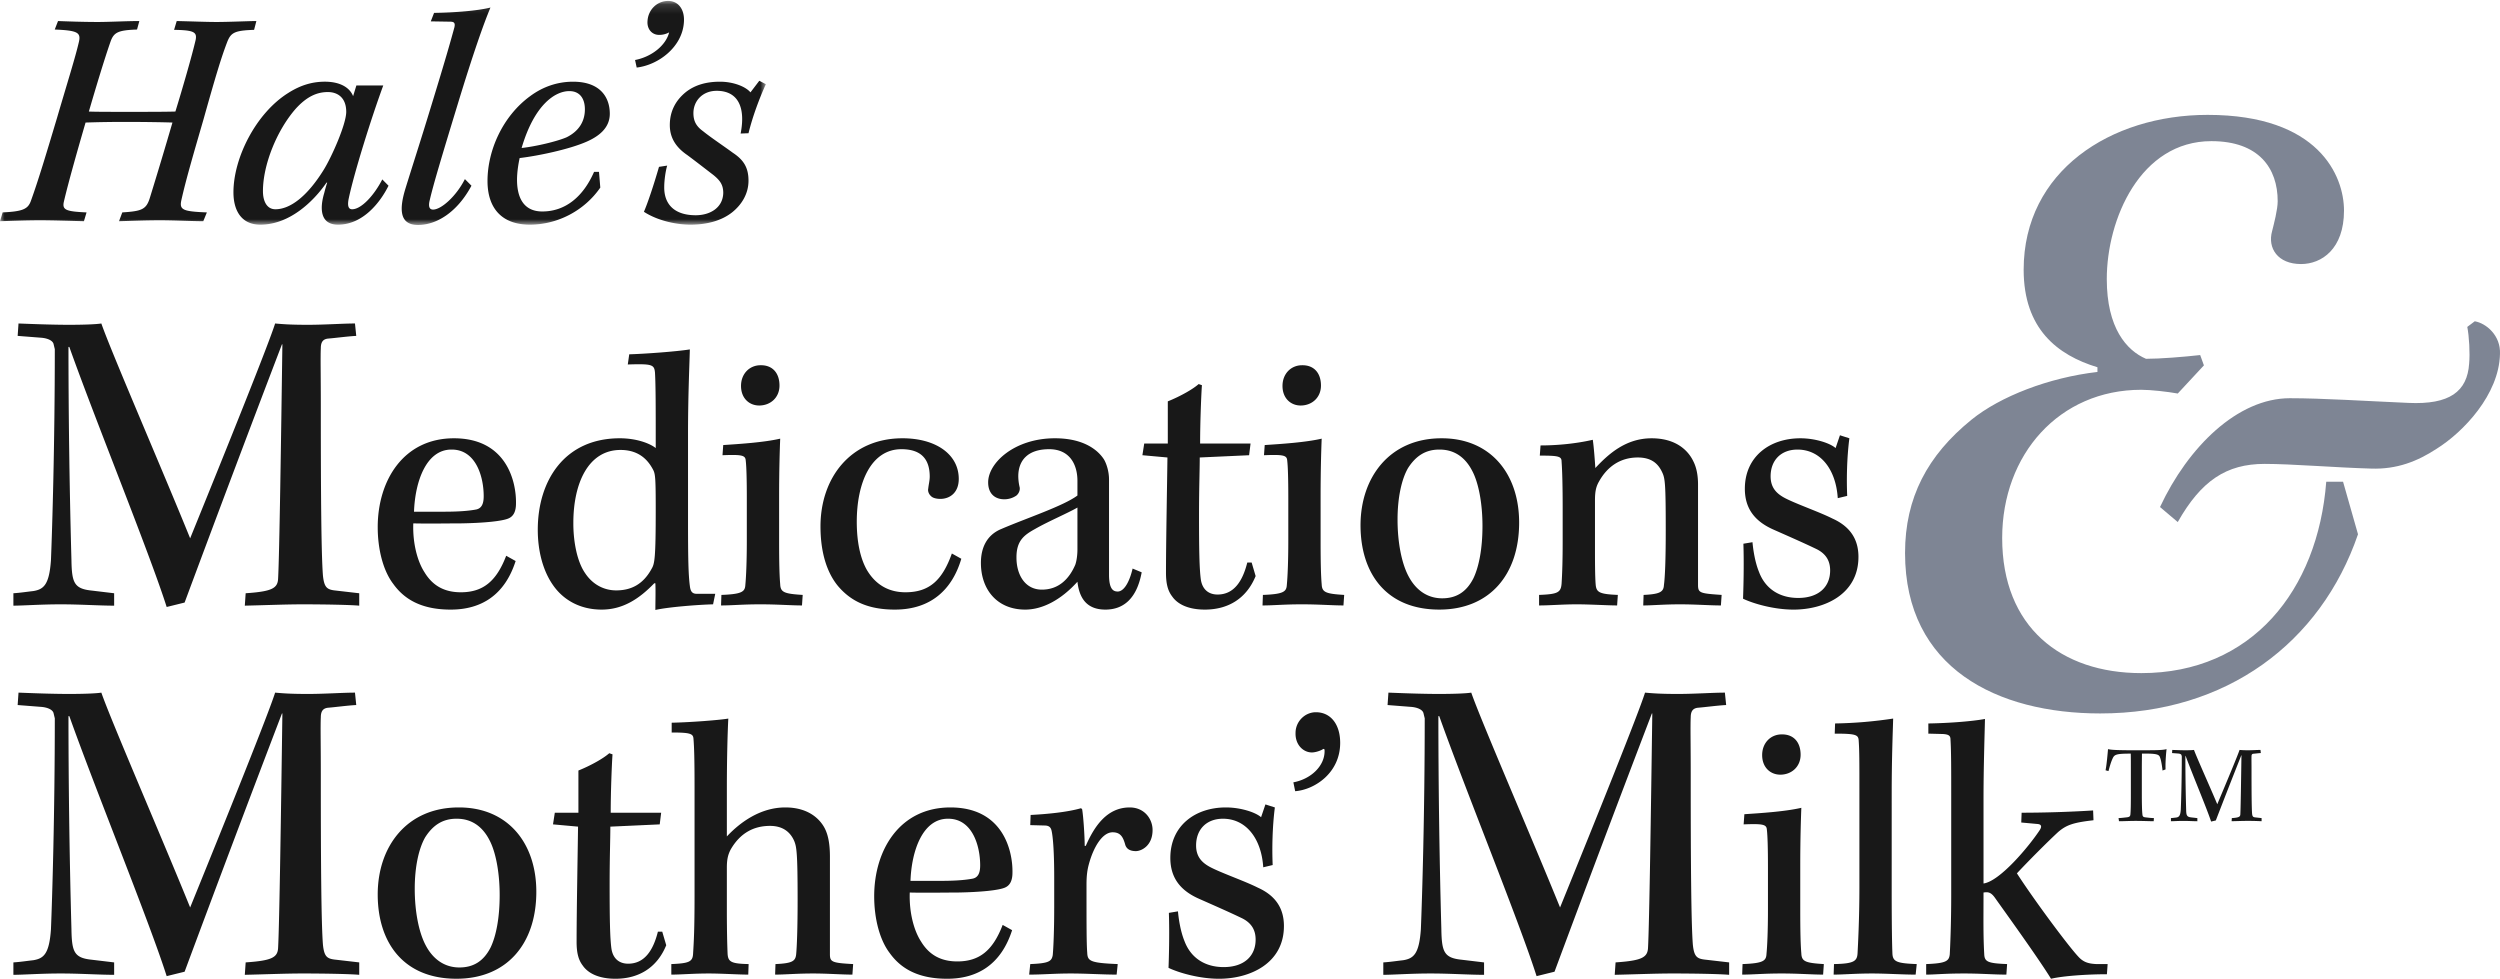 <svg xmlns="http://www.w3.org/2000/svg" xmlns:xlink="http://www.w3.org/1999/xlink" width="268" height="105" viewBox="0 0 268 105">
    <defs>
        <path id="a" d="M0 .1h82.1v24.018H0z"/>
    </defs>
    <g fill="none" fill-rule="evenodd">
        <g>
            <path fill="#181818" d="M1.893 75.58l2.426.19c.824.047 1.327.332 1.419.664l.137.57c0 10.21-.275 19.233-.412 22.604-.183 2.66-.778 3.135-1.876 3.324-.824.095-1.42.19-2.151.237v1.33c1.052 0 2.929-.142 5.08-.142 2.06 0 4.165.143 5.721.143v-1.33l-2.38-.285c-1.922-.19-2.151-.855-2.197-3.23a854.784 854.784 0 0 1-.32-22.888h.092c2.837 7.978 8.559 21.987 10.436 27.875l1.922-.475a3248.07 3248.07 0 0 1 10.436-27.685h.046c-.138 10.115-.32 22.604-.459 25.12-.045 1.046-.686 1.378-3.478 1.567l-.091 1.33c2.105-.047 4.394-.142 6.179-.142 2.196 0 5.035.048 6.087.143v-1.33l-2.471-.285c-.961-.095-1.282-.285-1.42-1.615-.183-2.326-.228-9.07-.228-18.283 0-3.228-.046-5.223 0-6.078 0-.665.228-.997.823-1.044.642-.048 2.06-.238 2.976-.285l-.137-1.33c-1.282 0-3.25.142-5.035.142-1.602 0-2.518-.047-3.524-.142-.687 2.184-5.035 13.012-9.11 23.031-2.883-7.123-8.467-19.992-9.52-23.03-.595.094-1.968.141-3.479.141-1.281 0-3.066-.047-5.4-.142l-.092 1.33zm47.274 10.977c-5.563 0-8.676 4.197-8.676 9.324 0 5.166 2.763 9.04 8.443 9.04 5.37 0 8.56-3.713 8.56-9.323 0-5.288-3.113-9.041-8.287-9.041h-.04zm-.194 1.21c1.673 0 2.801.929 3.501 2.301.662 1.252 1.09 3.43 1.09 5.893 0 2.463-.389 4.4-.973 5.611-.74 1.453-1.828 2.14-3.346 2.14-1.556 0-2.84-.849-3.657-2.463-.7-1.373-1.128-3.552-1.128-5.974 0-2.341.428-4.32 1.128-5.53.778-1.21 1.79-1.978 3.346-1.978h.04zm16.495-.645c0-2.22.117-5.207.194-6.257l-.35-.121c-.583.525-1.906 1.291-3.306 1.856v4.522h-2.53l-.194 1.25 2.684.243c-.038 3.108-.155 9.122-.155 12.351 0 1.171.195 1.938.661 2.543.584.848 1.751 1.413 3.502 1.413 2.53 0 4.474-1.21 5.446-3.593l-.427-1.453h-.467c-.506 2.019-1.44 3.431-3.19 3.431-.973 0-1.634-.564-1.79-1.614-.156-1.13-.194-3.189-.194-6.821 0-3.108.077-4.844.077-6.257l5.292-.242.155-1.251h-5.408zm6.536-8.598c1.946 0 2.296.12 2.335.646.078.928.117 2.22.117 5.328v11.504c0 3.633-.078 4.964-.156 6.216-.039.888-.428 1.05-2.334 1.13v1.13c1.05 0 2.334-.121 4.007-.121 1.4 0 3.23.12 4.241.12l.039-1.13c-1.907-.04-2.218-.241-2.257-1.17-.039-.888-.077-2.542-.077-4.602v-4.52c0-.807.077-1.372.427-2.018 1.012-1.736 2.451-2.503 4.202-2.503 1.44 0 2.218.726 2.607 1.655.233.606.35 1.17.35 6.257 0 3.067-.078 5.045-.156 5.852-.078.727-.389.97-2.218 1.05l-.038 1.13c1.05 0 2.295-.121 4.046-.121 1.595 0 3.112.12 4.24.12l.079-1.13c-2.335-.12-2.49-.241-2.49-1.09V91.845c0-1.251-.156-2.26-.545-3.028-.389-.766-1.517-2.26-4.24-2.26-2.685 0-4.864 1.615-6.264 3.109v-5.087c0-3.35.077-5.974.155-7.548-.933.162-4.046.404-6.07.444v1.05zm36.494 21.19l-1.012-.564c-1.05 2.745-2.49 3.915-4.863 3.915-1.79 0-3.035-.726-3.89-2.139-.74-1.13-1.284-3.068-1.207-5.247 1.673.04 3.735 0 5.097 0 2.529-.04 4.435-.242 5.096-.525.584-.242.817-.807.817-1.615.04-2.34-1.011-6.982-6.653-6.982-5.407 0-8.17 4.52-8.17 9.525 0 2.382.584 4.682 1.673 6.096 1.245 1.735 3.152 2.744 6.147 2.744 3.307 0 5.797-1.574 6.965-5.207zm-6.848-11.947c2.568 0 3.424 2.866 3.424 5.006 0 .887-.273 1.29-.778 1.412-.623.121-1.635.243-3.463.243h-3.229c.117-3.27 1.323-6.661 4.007-6.661h.039zm11.36 9.567c0 2.34-.077 4.198-.155 5.045-.117.686-.428.888-2.412.969l-.117 1.13c1.4 0 2.724-.121 4.435-.121 1.712 0 3.502.12 4.942.12l.116-1.13c-2.957-.12-3.23-.322-3.268-1.21-.078-1.009-.078-2.826-.078-7.306 0-.928.078-1.574.272-2.26.467-1.696 1.4-3.35 2.53-3.35.855 0 1.128.524 1.361 1.372.156.444.545.646 1.129.646.583 0 1.79-.565 1.79-2.26 0-1.172-.857-2.422-2.452-2.422-2.412 0-3.774 1.977-4.707 4.117h-.117c0-.849-.117-2.947-.272-3.916l-.117-.12c-1.518.443-3.813.645-5.409.725l-.038 1.09 1.517.04c.506 0 .7.203.778.606.156.726.272 2.422.272 4.924v3.31zm23.421-4.602c-.077-1.695-.038-4.077.234-6.175l-1.012-.324-.466 1.373c-.584-.525-2.18-1.05-3.774-1.05-3.307 0-5.953 1.978-5.953 5.409 0 2.22 1.168 3.552 3.113 4.4 1.361.606 3.307 1.453 4.63 2.099 1.011.525 1.4 1.291 1.4 2.26 0 1.776-1.245 2.947-3.424 2.947-1.945 0-3.501-.928-4.202-2.785-.427-1.05-.622-2.341-.7-3.19l-.973.162c.079 2.261 0 4.965-.038 5.894 1.089.525 3.307 1.17 5.407 1.17 3.346 0 6.965-1.655 6.965-5.651 0-1.816-.818-3.23-2.801-4.117-1.44-.726-3.93-1.574-5.136-2.22-.895-.485-1.479-1.13-1.479-2.3 0-1.737 1.129-2.867 2.88-2.867 2.49 0 4.124 2.14 4.318 5.207l1.011-.242zm2.412-7.916c2.063-.159 4.824-1.939 4.824-5.182 0-1.978-1.011-3.283-2.606-3.283-1.167 0-2.179.988-2.179 2.215-.04 1.305.856 2.096 1.75 2.096.35 0 .857-.158 1.129-.316.117-.079.234-.119.234.119.038 1.621-1.44 3.046-3.346 3.401l.194.95zm9.904-9.236l2.426.19c.824.047 1.327.332 1.419.664l.138.57c0 10.21-.276 19.233-.413 22.604-.183 2.66-.778 3.135-1.876 3.324-.824.095-1.42.19-2.151.237v1.33c1.052 0 2.929-.142 5.08-.142 2.06 0 4.165.143 5.722.143v-1.33l-2.38-.285c-1.923-.19-2.152-.855-2.198-3.23a854.784 854.784 0 0 1-.32-22.888h.092c2.837 7.978 8.559 21.987 10.436 27.875l1.922-.475a3248.1 3248.1 0 0 1 10.436-27.685h.046c-.138 10.115-.32 22.604-.458 25.12-.046 1.046-.687 1.378-3.479 1.567l-.091 1.33c2.105-.047 4.394-.142 6.179-.142 2.196 0 5.035.048 6.087.143v-1.33l-2.471-.285c-.961-.095-1.282-.285-1.42-1.615-.183-2.326-.228-9.07-.228-18.283 0-3.228-.046-5.223 0-6.078 0-.665.228-.997.823-1.044.642-.048 2.06-.238 2.976-.285l-.137-1.33c-1.282 0-3.25.142-5.035.142-1.602 0-2.518-.047-3.524-.142-.687 2.184-5.035 13.012-9.11 23.031-2.883-7.123-8.467-19.992-9.52-23.03-.595.094-1.968.141-3.479.141-1.281 0-3.066-.047-5.4-.142l-.092 1.33zm42.256 3.146c-1.206 0-2.1.928-2.1 2.22 0 1.332.894 2.098 1.944 2.098 1.206 0 2.179-.847 2.179-2.138 0-1.292-.7-2.18-1.985-2.18h-.038zm4.512 24.622c-1.983-.12-2.372-.283-2.411-1.13-.078-.889-.117-2.18-.117-4.723v-4.642c0-3.068.078-5.287.117-6.256-1.751.403-4.28.565-6.108.686l-.078 1.09c2.061-.081 2.45 0 2.49.565.077.646.117 1.977.117 4.117v4.4c0 2.381-.078 3.996-.157 4.803-.038.727-.31 1.01-2.567 1.09l-.039 1.13c1.167 0 2.257-.121 4.202-.121 1.867 0 3.307.12 4.474.12l.077-1.13zm1.168-24.703c2.256 0 2.528.121 2.567.727.078 1.089.078 2.26.078 5.65v10.091c0 3.472-.156 6.257-.195 7.024-.039.888-.35 1.17-2.529 1.21l-.038 1.13c1.011 0 2.334-.12 4.124-.12 1.517 0 3.307.12 4.668.12l.117-1.13c-2.1-.08-2.568-.241-2.607-1.129-.038-.97-.078-2.745-.078-6.943V85.143c0-3.874.117-6.579.156-8.113a45.999 45.999 0 0 1-6.225.525l-.038 1.09zm10.036 0l1.556.04c.662.04.818.202.818.606.077 1.25.077 3.068.077 6.216v10.414c0 3.229-.116 5.651-.155 6.377-.078.727-.39.97-2.53 1.05v1.13c.935 0 1.946-.121 4.047-.121 1.868 0 3.19.12 4.552.12l.078-1.13c-2.062-.08-2.412-.241-2.451-1.049-.117-2.058-.078-3.874-.078-6.62.506-.08.817-.04 1.284.647.856 1.21 4.591 6.377 5.952 8.597 1.362-.323 4.047-.485 5.992-.485l.078-1.09h-1.207c-.855-.04-1.4-.2-1.945-.806-1.167-1.252-4.863-6.257-6.574-8.921 1.4-1.493 3.423-3.512 4.434-4.44.895-.767 1.673-1.009 3.775-1.251l-.04-1.05c-2.528.162-5.33.243-7.664.243l-.039 1.05 1.751.16c.428.04.467.283.234.646-1.168 1.776-4.28 5.49-6.03 5.732v-9.122c0-3.31.116-6.701.155-8.517-1.284.241-3.696.444-6.07.484v1.09zM1.893 36.007l2.426.19c.824.047 1.327.332 1.419.664l.137.57c0 10.21-.275 19.233-.412 22.605-.183 2.658-.778 3.134-1.876 3.323-.824.095-1.42.19-2.151.237v1.33c1.052 0 2.929-.142 5.08-.142 2.06 0 4.165.143 5.721.143v-1.33l-2.38-.285c-1.922-.19-2.151-.855-2.197-3.23a854.784 854.784 0 0 1-.32-22.888h.092c2.837 7.978 8.559 21.987 10.436 27.875l1.922-.475A3248.07 3248.07 0 0 1 30.226 36.91h.046c-.138 10.115-.32 22.604-.459 25.12-.045 1.046-.686 1.378-3.478 1.567l-.091 1.33c2.105-.047 4.394-.142 6.179-.142 2.196 0 5.035.048 6.087.143v-1.33l-2.471-.285c-.961-.095-1.282-.285-1.42-1.615-.183-2.326-.228-9.07-.228-18.283 0-3.228-.046-5.223 0-6.078 0-.665.228-.997.823-1.044.642-.048 2.06-.238 2.976-.285l-.137-1.33c-1.282 0-3.25.142-5.035.142-1.602 0-2.518-.047-3.524-.142-.687 2.184-5.035 13.012-9.11 23.031-2.883-7.123-8.467-19.992-9.52-23.03-.595.094-1.968.141-3.479.141-1.281 0-3.066-.047-5.4-.142l-.092 1.33zm53.383 24.135l-1.012-.565c-1.05 2.745-2.49 3.915-4.863 3.915-1.79 0-3.035-.726-3.89-2.139-.74-1.13-1.284-3.068-1.207-5.247 1.673.04 3.736 0 5.097 0 2.529-.04 4.435-.242 5.097-.525.583-.242.816-.807.816-1.615.04-2.34-1.01-6.982-6.653-6.982-5.407 0-8.17 4.52-8.17 9.525 0 2.382.584 4.682 1.674 6.096 1.244 1.735 3.15 2.744 6.147 2.744 3.307 0 5.797-1.574 6.964-5.207zm-6.847-11.948c2.567 0 3.423 2.866 3.423 5.006 0 .887-.273 1.29-.778 1.412-.623.121-1.635.243-3.463.243h-3.229c.117-3.27 1.323-6.661 4.007-6.661h.04zm18.87-9.122c2.606-.08 2.84 0 2.916.888.079 1.413.079 3.673.079 8.073-.662-.525-2.101-1.05-3.852-1.05-5.913 0-8.793 4.521-8.793 9.809 0 2.34.584 4.44 1.634 5.933 1.09 1.574 2.879 2.624 5.214 2.624 2.256 0 4.007-1.13 5.641-2.825h.117c.039.847 0 2.058 0 2.865 1.4-.322 4.63-.565 6.186-.605l.233-1.13h-1.828c-.584.04-.818-.162-.895-.848-.156-1.21-.195-2.906-.195-6.942V46.54c0-4.198.156-7.428.195-9.083-1.517.243-4.98.485-6.497.525l-.156 1.09zm-5.837 16.993c0-4.318 1.634-7.83 5.057-7.83 2.063 0 2.997 1.17 3.502 2.139.234.444.273.968.273 4.279 0 5.166-.117 5.772-.428 6.297-.934 1.735-2.257 2.34-3.813 2.34-1.284 0-2.49-.605-3.307-1.816-.856-1.21-1.284-3.31-1.284-5.368v-.04zm20.075-16.912c-1.205 0-2.1.928-2.1 2.22 0 1.332.895 2.098 1.945 2.098 1.206 0 2.179-.847 2.179-2.138 0-1.292-.701-2.18-1.985-2.18h-.039zm4.513 24.622c-1.984-.12-2.373-.283-2.412-1.13-.077-.889-.117-2.18-.117-4.723V53.28c0-3.068.078-5.287.117-6.256-1.75.403-4.28.565-6.108.686l-.078 1.09c2.062-.081 2.451 0 2.49.565.078.646.117 1.977.117 4.117v4.4c0 2.381-.078 3.996-.156 4.803-.039.727-.31 1.01-2.568 1.09l-.038 1.13c1.167 0 2.256-.121 4.202-.121 1.867 0 3.307.12 4.474.12l.077-1.13zm15.99-4.44c-1.011 2.825-2.373 4.157-4.98 4.157-1.79 0-3.19-.807-4.124-2.382-.74-1.29-1.09-3.108-1.09-5.166 0-4.319 1.596-7.79 4.786-7.79 2.179 0 3.035 1.13 3.035 2.947 0 .403-.117.847-.156 1.25-.078.324.078.646.311.849.195.201.623.282.973.282 1.05 0 1.984-.686 1.984-2.14 0-2.664-2.49-4.358-6.03-4.358-5.603 0-8.793 4.278-8.793 9.445 0 2.744.661 4.884 1.829 6.337 1.44 1.735 3.346 2.583 6.147 2.583 3.852 0 6.147-2.14 7.12-5.449l-1.012-.565zm13.461-6.216c-1.517 1.13-5.446 2.421-8.17 3.592-1.556.646-2.178 2.018-2.178 3.633 0 2.865 1.75 5.005 4.746 5.005 1.868 0 3.851-1.05 5.602-2.987.195 1.736.973 2.987 2.997 2.987 1.828 0 3.345-1.05 3.89-3.996l-.973-.403c-.39 1.655-1.011 2.462-1.595 2.462-.506 0-.933-.283-.933-1.816V51.383c0-.767-.234-1.615-.546-2.14-.544-.847-1.983-2.26-5.252-2.26-4.318 0-7.158 2.624-7.158 4.723 0 1.332.856 1.816 1.712 1.816a2.26 2.26 0 0 0 1.322-.403c.234-.202.39-.525.35-.848a5.349 5.349 0 0 1-.155-1.21c0-1.696 1.011-2.907 3.307-2.907 2.218 0 3.034 1.655 3.034 3.39v1.575zm-6.536 6.62c0-1.776.817-2.382 1.985-3.028 1.4-.807 3.501-1.695 4.551-2.301v4.481c0 .565-.077 1.21-.233 1.655-.661 1.534-1.79 2.663-3.58 2.663s-2.723-1.574-2.723-3.43v-.04zm19.687-12.19c0-2.22.116-5.207.194-6.257l-.35-.121c-.584.525-1.907 1.291-3.308 1.856v4.522h-2.528l-.195 1.25 2.685.243c-.039 3.108-.156 9.122-.156 12.351 0 1.171.194 1.938.662 2.543.583.848 1.75 1.413 3.501 1.413 2.529 0 4.475-1.21 5.447-3.593l-.428-1.453h-.467c-.506 2.019-1.44 3.431-3.19 3.431-.973 0-1.635-.564-1.79-1.614-.155-1.13-.194-3.189-.194-6.821 0-3.108.077-4.844.077-6.257l5.292-.242.155-1.251h-5.407zm10.933-8.396c-1.207 0-2.102.928-2.102 2.22 0 1.332.895 2.098 1.945 2.098 1.207 0 2.179-.847 2.179-2.138 0-1.292-.7-2.18-1.984-2.18h-.038zm4.512 24.622c-1.984-.12-2.373-.283-2.412-1.13-.078-.889-.117-2.18-.117-4.723V53.28c0-3.068.078-5.287.117-6.256-1.75.403-4.28.565-6.108.686l-.078 1.09c2.062-.081 2.451 0 2.49.565.078.646.117 1.977.117 4.117v4.4c0 2.381-.078 3.996-.156 4.803-.04.727-.311 1.01-2.567 1.09l-.04 1.13c1.167 0 2.257-.121 4.202-.121 1.868 0 3.307.12 4.474.12l.078-1.13zm10.427-16.791c-5.563 0-8.676 4.197-8.676 9.324 0 5.166 2.762 9.04 8.443 9.04 5.369 0 8.56-3.713 8.56-9.323 0-5.288-3.114-9.041-8.288-9.041h-.04zm-.195 1.21c1.673 0 2.802.929 3.502 2.301.662 1.252 1.09 3.43 1.09 5.893 0 2.463-.39 4.4-.974 5.611-.738 1.453-1.828 2.14-3.345 2.14-1.556 0-2.84-.849-3.658-2.463-.7-1.373-1.127-3.552-1.127-5.974 0-2.341.427-4.32 1.127-5.53.78-1.21 1.79-1.978 3.347-1.978h.038zm10.66 16.71c1.167 0 2.49-.12 4.046-.12 1.4 0 3.347.12 4.319.12l.078-1.13c-1.985-.08-2.296-.282-2.374-1.09-.077-.887-.077-2.542-.077-4.237v-4.763c0-.888.077-1.453.428-2.059.894-1.614 2.295-2.583 4.163-2.583 1.361 0 2.14.565 2.606 1.574.311.646.39 1.13.39 6.216 0 3.19-.079 5.046-.195 5.893-.04.727-.428.97-2.18 1.05l-.038 1.13c.934 0 2.179-.121 3.93-.121 1.711 0 3.19.12 4.396.12l.078-1.13c-2.334-.16-2.53-.2-2.53-1.09V51.949c0-.969-.155-1.816-.505-2.502-.583-1.212-1.906-2.462-4.474-2.462-2.801 0-4.668 1.735-6.03 3.188-.04-.646-.156-2.26-.273-3.028-1.75.405-3.774.606-5.602.606l-.078 1.09c2.023 0 2.335.08 2.335.646.077 1.05.116 2.785.116 4.924v3.592c0 1.938-.039 3.351-.116 4.562-.078.969-.429 1.13-2.413 1.21v1.13zM198.02 53.16c-.078-1.695-.04-4.077.233-6.175l-1.011-.324-.467 1.373c-.584-.525-2.179-1.05-3.774-1.05-3.307 0-5.953 1.978-5.953 5.409 0 2.22 1.168 3.552 3.113 4.4 1.362.606 3.307 1.453 4.63 2.099 1.01.525 1.4 1.291 1.4 2.26 0 1.776-1.245 2.947-3.424 2.947-1.945 0-3.501-.928-4.201-2.785-.429-1.05-.623-2.341-.7-3.19l-.974.162c.078 2.261 0 4.965-.038 5.894 1.09.525 3.307 1.17 5.408 1.17 3.346 0 6.964-1.655 6.964-5.651 0-1.816-.817-3.23-2.802-4.117-1.439-.726-3.93-1.574-5.135-2.22-.895-.485-1.479-1.13-1.479-2.3 0-1.737 1.129-2.867 2.88-2.867 2.49 0 4.123 2.14 4.318 5.207l1.012-.242z"/>
            <mask id="b" fill="#fff">
                <use xlink:href="#a"/>
            </mask>
            <path fill="#181818" d="M5.87 3.166c2.39.1 2.811.303 2.6 1.28C8.084 6.13 7.24 8.79 6.116 12.63c-1.09 3.639-2.004 6.704-2.812 8.927-.317.876-.914 1.112-3.023 1.213L0 23.714c1.195-.034 2.777-.101 4.323-.101 1.3 0 3.34.067 4.674.101l.281-.943c-2.249-.101-2.636-.27-2.424-1.18.456-1.953 1.405-5.321 2.319-8.454a122.53 122.53 0 0 1 4.429-.068c1.898 0 3.901.034 4.885.068a505.268 505.268 0 0 1-2.426 8.084c-.386 1.247-.878 1.415-2.952 1.55l-.35.943c1.264-.034 2.846-.101 4.392-.101 1.512 0 3.48.101 4.64.101l.386-.943c-2.565-.101-2.952-.27-2.742-1.28.493-2.223 1.336-5.087 2.39-8.725 1.266-4.514 1.899-6.636 2.567-8.354.386-.91.772-1.145 2.846-1.212l.246-.944c-.808 0-2.917.101-4.288.101-1.09 0-2.636-.067-4.252-.1l-.281.943c2.108.033 2.46.235 2.319 1.044-.386 1.684-1.44 5.322-2.179 7.714-1.09.033-3.128.033-4.99.033-1.898 0-3.62 0-4.288-.033.738-2.527 1.687-5.693 2.355-7.58.35-.909.807-1.145 2.811-1.212l.246-.91c-1.406 0-3.198.101-4.463.101-1.617 0-3.34-.067-4.253-.1l-.352.909zm35.11 16.068c-.878 1.718-2.249 3.2-3.233 3.2-.492 0-.492-.573-.351-1.213.597-2.796 2.425-8.623 3.69-12.06h-2.882l-.351 1.146c-.387-.977-1.477-1.55-3.023-1.55-1.3 0-2.566.338-3.937 1.213-3.444 2.156-5.868 6.94-5.868 10.645 0 1.987.878 3.47 2.881 3.47 3.093 0 5.659-2.426 7.1-4.514h.07a17.71 17.71 0 0 0-.316 1.111c-.493 1.65-.457 3.403 1.476 3.403 2.67 0 4.534-2.392 5.413-4.177l-.668-.674zM28.188 20.48c0-2.796 1.477-6.501 3.515-8.825 1.195-1.314 2.284-1.786 3.445-1.786 1.054 0 1.968.607 1.968 2.122 0 1.314-1.547 4.817-2.426 6.232-1.757 2.83-3.584 4.21-5.166 4.21-.984 0-1.336-.976-1.336-1.92v-.033zM46.181 2.29l2.074.034c.422 0 .563.134.457.606-.386 1.415-.913 3.301-2.495 8.455-1.125 3.706-1.933 6.165-2.742 8.792-.632 2.055-.772 3.941 1.336 3.941 2.003 0 4.218-1.38 5.729-4.21l-.703-.708c-.914 1.82-2.53 3.268-3.41 3.268-.421 0-.527-.37-.35-1.045.386-1.684 1.405-5.052 2.987-10.24C50.716 5.76 51.84 2.56 52.578.808c-1.336.337-3.725.539-6.045.573l-.352.909zm18.03 16.135h-.527c-1.195 2.729-3.128 4.245-5.553 4.245-1.968 0-2.706-1.449-2.706-3.402 0-.775.14-1.685.281-2.325 2.003-.236 5.342-.943 7.17-1.751 1.23-.54 2.495-1.415 2.495-2.998 0-1.718-.984-3.436-3.937-3.436-1.616 0-3.197.505-4.603 1.55-2.952 2.155-4.57 5.827-4.57 9.094 0 2.965 1.582 4.683 4.534 4.683s5.835-1.483 7.557-3.975l-.14-1.685zm-3.163-8.657c1.054 0 1.652.741 1.652 1.954 0 1.314-.668 2.358-1.968 2.998-1.02.438-3.269.977-4.815 1.145 1.406-4.783 3.69-6.097 5.096-6.097h.035zm7.205-2.526c2.32-.27 4.886-2.19 5.061-4.85C73.42 1.01 72.717.1 71.627.1c-1.195 0-2.144.944-2.214 2.156-.07.876.492 1.483 1.23 1.483a2.16 2.16 0 0 0 1.09-.27c-.352 1.415-1.898 2.628-3.655 2.964l.175.809zm13.144 1.415l-.949 1.246c-.456-.573-1.757-1.145-3.268-1.145-1.44 0-2.671.337-3.655 1.111-1.125.91-1.722 2.089-1.722 3.537 0 1.516.808 2.493 1.897 3.234.95.707 2.074 1.583 2.777 2.122.703.573 1.055 1.044 1.055 1.92-.036 1.584-1.406 2.392-2.953 2.392-2.32 0-3.41-1.213-3.374-3.065 0-.64.141-1.685.317-2.257l-.879.134c-.562 1.954-1.23 3.942-1.617 4.817 1.336.876 3.304 1.382 4.991 1.382 1.863 0 3.41-.472 4.499-1.348.913-.741 1.722-1.886 1.722-3.368 0-1.449-.563-2.257-1.687-2.998-.914-.674-2.425-1.685-3.164-2.291-.703-.505-1.054-1.044-1.054-1.954 0-1.28.95-2.391 2.496-2.391 2.25 0 3.128 1.717 2.565 4.58l.844-.033c.456-1.853 1.194-3.806 1.862-5.255l-.703-.37z" mask="url(#b)"/>
        </g>
        <path fill="#181818" d="M229.604 82.408v2.652c0 1.236.024 1.92.06 2.208.012.228.072.324.3.348.396.048.588.072.936.084l-.024.336c-.384 0-1.188-.036-1.98-.036-.552 0-1.188.036-1.74.036l-.048-.336c.252-.012.492-.036.888-.084.252-.024.372-.096.384-.324.036-.408.048-.96.048-2.244v-2.52c0-.804 0-1.416-.012-1.74-1.632 0-1.764.108-1.968.576-.18.408-.288.816-.42 1.296l-.312-.084c.12-.6.216-1.728.264-2.268.348.084 1.092.12 2.568.12h.948c1.8 0 2.328-.012 2.76-.12-.024.192-.144 1.308-.108 2.172l-.324.12c-.072-.696-.18-1.176-.264-1.392-.108-.324-.3-.444-1.944-.42 0 .324-.012.972-.012 1.62zm3.24-1.68l.024-.336c.612.024 1.08.036 1.416.036.396 0 .756-.012.912-.036.276.768 1.74 4.02 2.496 5.82 1.068-2.532 2.208-5.268 2.388-5.82.264.024.504.036.924.036.468 0 .984-.036 1.32-.036l.036.336c-.24.012-.612.06-.78.072-.156.012-.216.096-.216.264-.012.216 0 .72 0 1.536 0 2.328.012 4.032.06 4.62.036.336.12.384.372.408l.648.072v.336a27.078 27.078 0 0 0-1.596-.036c-.468 0-1.068.024-1.62.036l.024-.336c.732-.048.9-.132.912-.396.036-.636.084-3.792.12-6.348h-.012a797.96 797.96 0 0 0-2.736 6.996l-.504.12c-.492-1.488-1.992-5.028-2.736-7.044h-.024c0 2.376.048 4.548.084 5.784.012.6.072.768.576.816l.624.072v.336c-.408 0-.96-.036-1.5-.036-.564 0-1.056.036-1.332.036V87.7c.192-.012.348-.036.564-.06.288-.048.444-.168.492-.84.036-.852.108-3.132.108-5.712l-.036-.144c-.024-.084-.156-.156-.372-.168l-.636-.048z"/>
        <path fill="#29344D" d="M236.259 39.168l-.4-1.106c-1.803.201-4.306.402-5.808.402-2.101-.905-4.204-3.319-4.204-8.549 0-6.436 3.604-14.784 11.213-14.784 5.106 0 7.108 2.916 7.108 6.437 0 .905-.4 2.414-.601 3.218-.5 1.81.601 3.52 3.104 3.52 2.203 0 4.606-1.609 4.606-5.732 0-3.722-2.704-10.26-14.618-10.26-10.411 0-19.723 6.035-19.723 16.596 0 6.336 3.604 9.152 7.91 10.46v.502c-5.207.604-10.413 2.615-13.516 5.13-4.706 3.822-7.109 8.347-7.109 14.281 0 12.371 9.912 17.198 20.925 17.198 13.516 0 23.627-7.542 27.632-19.209l-1.602-5.633h-1.802c-.9 11.667-8.01 20.518-19.823 20.518-8.61 0-14.917-4.928-14.917-14.483 0-8.951 6.107-15.89 14.917-15.89 1.001 0 2.804.2 3.904.401l2.804-3.017zm-2.804 16.797c2.504-4.426 5.207-6.236 9.312-6.236 2.903 0 7.708.402 11.413.503 2.803.1 5.005-.805 7.008-2.112 2.903-1.81 6.708-5.834 6.808-10.158.1-2.012-1.502-3.32-2.704-3.52l-.8.603c.2 1.005.3 2.816.2 3.922-.2 3.018-2.103 4.426-6.508 4.224-4.605-.2-9.21-.502-12.714-.502-5.607 0-10.913 5.23-13.917 11.666l1.902 1.61z" opacity=".6"/>
    </g>
</svg>
